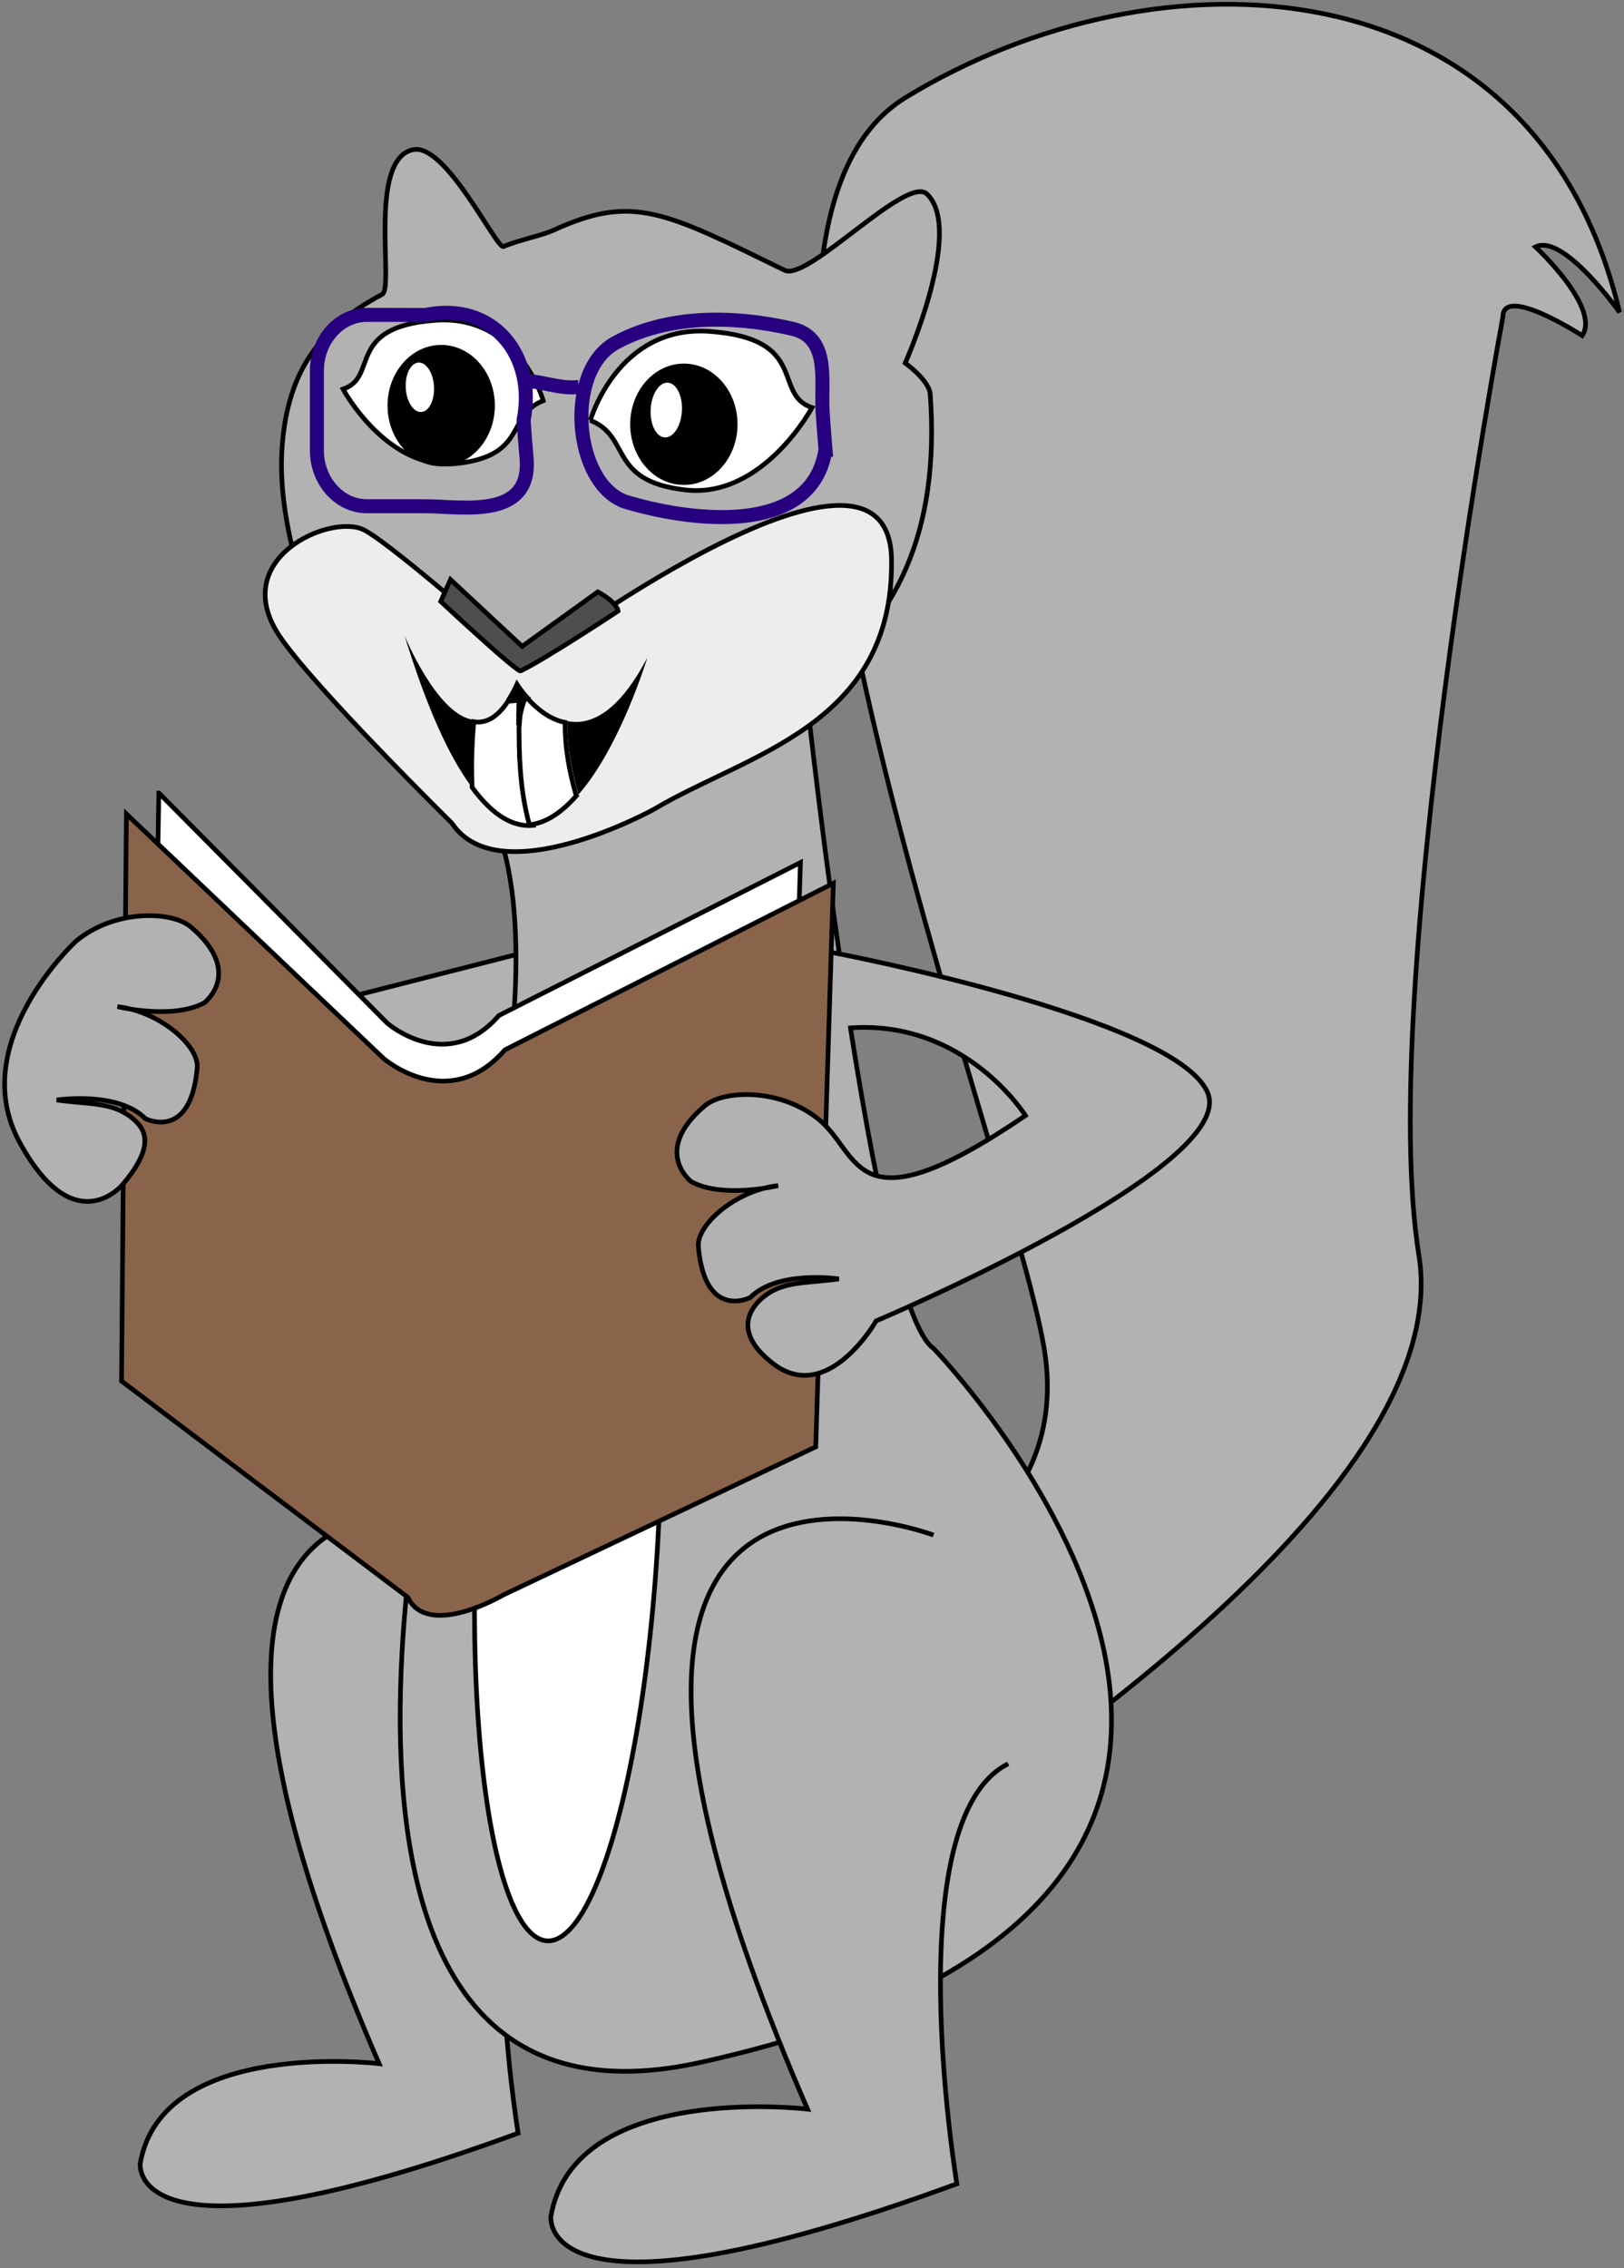 <?xml version="1.0" encoding="UTF-8"?>
<svg version="1.0" viewBox="-.492 -.409 348 486" xml:space="preserve" xmlns="http://www.w3.org/2000/svg">
<rect x="-.492" y="-.409" width="348" height="486" fill="#808080" stroke="none"/>
<polygon points="112.55 203.5 61.549 216.5 69.549 233.5 117.55 228.5" fill="#b2b2b2" stroke="#000"/>
<path d="m105.88 327.26s-89.365-33.52-25.132 114.5c0 0-46.545-5.59-51.2 21.41 0 0-2.792 24.2 80.992-6.52 0 0-12.105-72.61 10.24-83.78" fill="#b2b2b2" stroke="#000"/>
<path d="m185.55 342.5s43-13 38-52-84-237-30-270c54-33.004 135-30.004 153 45.996 0 0-12-17-18-14 0 0 14 13 10 19 0 0-17-11-17-4 0 0-27 145-18 201 8.47 52.73-96 117-113 130" fill="#b2b2b2" stroke="#000"/>
<path d="m96.549 163.5 76.001-13s14 129 27 138c0 0 113 117-50 153-99.246 21.92-54.001-153-54.001-153s32.001-102 1-125z" fill="#b2b2b2" stroke="#000"/>
<ellipse transform="matrix(.999 .049 -.049 .999 16.187 -5.57)" cx="121.05" cy="325.5" rx="19.5" ry="90" fill="#fff" stroke="#000"/>
<path d="m107.41 52.413c-1.49 0.663-12.322-22.25-19.395-20.75-9.779 2.074-3.984 29.607-6.616 31-13.837 7.32-20.718 17.2-21.522 34.167-1.217 25.67 18.105 66.75 33.039 70.16 36.204 8.26 9.064-0.07 13.074-0.73 4.57-0.75-7.248 6.93 6.43 3.4 46.1-11.9 90.81-25 86.42-85.596-0.22-3.022-5.36-6.682-5.36-6.682s12.72-28.553 4.66-36.22c-4.38-4.167-25.5 18.784-30.49 16.342-25.92-12.661-32.54-16.342-49.52-8.592-2.53 1.156-7.88 2.237-10.72 3.501z" fill="#b2b2b2" stroke="#000"/>
<path d="m126.01 89.664s5.84-20.495 25.57-19.065c21.51 1.559 13.35 13.5 21.93 16.326 0 0-10.49 19.565-27.17 17.635s-11.46-11.382-20.33-14.896z" fill="#fff" stroke="#000"/>
<ellipse cx="146.05" cy="90.496" rx="11.5" ry="13"/>
<ellipse transform="matrix(.999 .056 -.056 .999 5.066 -7.76)" cx="142.25" cy="87.331" rx="3.352" ry="5.868" fill="#fff"/>
<path d="m115.92 85.438s-5.27-18.511-23.098-17.22c-19.428 1.407-12.062 12.193-19.805 14.745 0 0 9.472 17.677 24.54 15.927 15.063-1.744 10.343-10.278 18.363-13.452z" fill="#fff" stroke="#000"/>
<ellipse cx="94.049" cy="86.496" rx="11.5" ry="13"/>
<ellipse transform="matrix(-.999 .056 -.056 -.999 183.58 160.04)" cx="89.566" cy="82.569" rx="3.028" ry="5.3" fill="#fff"/>
<path d="m199.55 328.5s-96-36-27 123c0 0-50-6-55 23 0 0-3 26 87-7 0 0-13-78 11-90" fill="#b2b2b2" stroke="#000"/>
<path d="m33.549 169.5 48.969 49.34s12.777 11.12 23.892-1.66l64.62-32.78-3.47 110.86-61.44 29.13s-14.824 8.74-18.829 0.45l-55.73-44.1 1.988-111.24z" fill="#fff" stroke="#000"/>
<path d="m26.593 173.99 55.075 52.36s13.916 12.11 26.032-1.81l70.38-35.7-3.77 120.76-66.93 31.72s-16.15 9.53-20.513 0.49l-61.318-46.31 1.044-121.51z" fill="#8a644a" stroke="#000"/>
<path d="m178.02 203.71s73.23 13.91 80.23 29.91-71 49-71 49-10.34 18.15-22.05 9.16c-8.84-6.78-4.76-11.95-2.47-13.98 4.37-3.86 9.52-3.18 16.52-4.18 0 0-13-2-19 4 0 0-9.71 4.96-11.09-10.92-0.41-4.73 8.09-12.08 17.09-13.08 0 0-11.83 2.86-18.61-0.84 0 0-8.56-6.52 2.87-16.24 4.11-3.49 16.41-3.83 24.67 3.09 8.84 7.4 7.19 24.05 44.07-1.01 0 0-12.97-20.76-37.97-18.76" fill="#b2b2b2" stroke="#000"/>
<path d="m15.749 201.29s-23.611 21.78-12.072 42.99c11.539 21.22 21.657 9.63 22.058 9.17 7.24-8.47 4.758-11.96 2.467-13.98-4.369-3.86-9.525-3.19-16.525-4.19 0 0 13-2 19 4 0 0 9.711 4.96 11.092-10.91 0.41-4.73-8.092-12.09-17.092-13.09 0 0 11.834 2.87 18.617-0.83 0 0 8.553-6.53-2.877-16.24-4.113-3.49-16.41-3.83-24.668 3.08" fill="#b2b2b2" stroke="#000"/>
<path d="m112.35 97.806c1.06 13.254-13.939 10.254-21.689 10.254h-12.518c-5.927 0-10.731-5.38-10.731-12.005v-17c0-6.627 4.805-12 10.731-12h3.913c2.348 0 5.478 0 8.604 0.021 14.75-3.021 23.75 8.979 21.05 22.54 0.27 4.134 0.64 8.19 0.64 8.19z" fill="none" stroke="#27007f" stroke-width="3"/>
<path d="m176.4 95.946c-2.99 19.114-29.99 15.114-42.99 11.114-11-4-13-28.005-2-34.005s25-6 38-3c8 2 6 11 6.36 17.553 0.27 4.168 0.63 8.338 0.63 8.338z" fill="none" stroke="#27007f" stroke-width="3"/>
<path d="m111.35 81.254c4.06-0.199 8.06 1.801 12.2 1.242" fill="none" stroke="#27007f" stroke-width="3"/>
<path d="m112.55 141.83s77.51-58.034 78-22.33c0.48 35.7-31.08 41.63-50.99 53.53 0 0-33.03 18.22-43.232 2.92 0 0-29.583-29.13-36.915-40.07-11.197-16.72 11.136-26.38 18.136-22.72 6.721 3.52 35.001 28.67 35.001 28.67z" fill="#ededed" stroke="#000"/>
<path d="m111.07 143.35c5.55-2.69 20.89-12.84 20.89-12.84s-0.13-1.81-4.35-4.1l-16.21 11.67-15.359-14.31-2.092 4.69s16.361 15.26 17.121 14.89z" fill="#4e4e4e" stroke="#000"/>
<path d="m100.69 153.77c-7.652-1.31-14.474-17.94-14.474-17.94 4.808 15.61 9.552 25.81 14.104 32.03-0.26-5.47 0.06-10.72 0.37-14.09z"/>
<path d="m112.04 149.11 1.06-0.09c-1.83-2.02-2.88-3.86-2.88-3.86-0.73 1.69-1.48 3.09-2.23 4.24l4.07-0.35c0 0.02-0.01 0.04-0.02 0.06z"/>
<path d="m123.48 169.82c8.97-10.2 14.74-29.32 14.74-29.32-6.27 11.96-12.29 14.55-17.13 13.6-0.11 5.36 0.97 10.88 2.39 15.72z"/>
<path d="m113.35 176h0.08c-2.18-7.83-2.71-15.82-2.79-21-0.81 7.03 0.84 14.88 2.71 21z"/>
<path d="m111 155.44c-0.04-3.53 0.12-5.77 0.12-5.77l1.28-0.11c0.01-0.02 0.01-0.04 0.02-0.06l-4.07 0.35c-2.39 3.65-4.89 4.78-7.31 4.37-0.31 3.37-0.62 8.62-0.36 14.08 4.58 6.27 8.97 8.5 13.03 8.15-1.88-6.12-3.52-13.97-2.71-21.01z" fill="#fff" stroke="#000"/>
<path d="m123 170.11c-1.42-4.84-2.49-10.35-2.39-15.72-3.31-0.65-6.08-2.96-7.99-5.07l-1.05 0.09c-0.72 1.85-0.61 4.15-0.85 6.21 0.07 5.19 0.05 12.85 2.23 20.68 3.65-0.35 7.03-2.76 10.05-6.19z" fill="#fff" stroke="#000"/>
<path d="m110.64 155c0.24-2.06 0.69-4.04 1.4-5.89l-1.28 0.11s-0.16 2.24-0.12 5.78z" fill="#fff" stroke="#000"/>
</svg>
